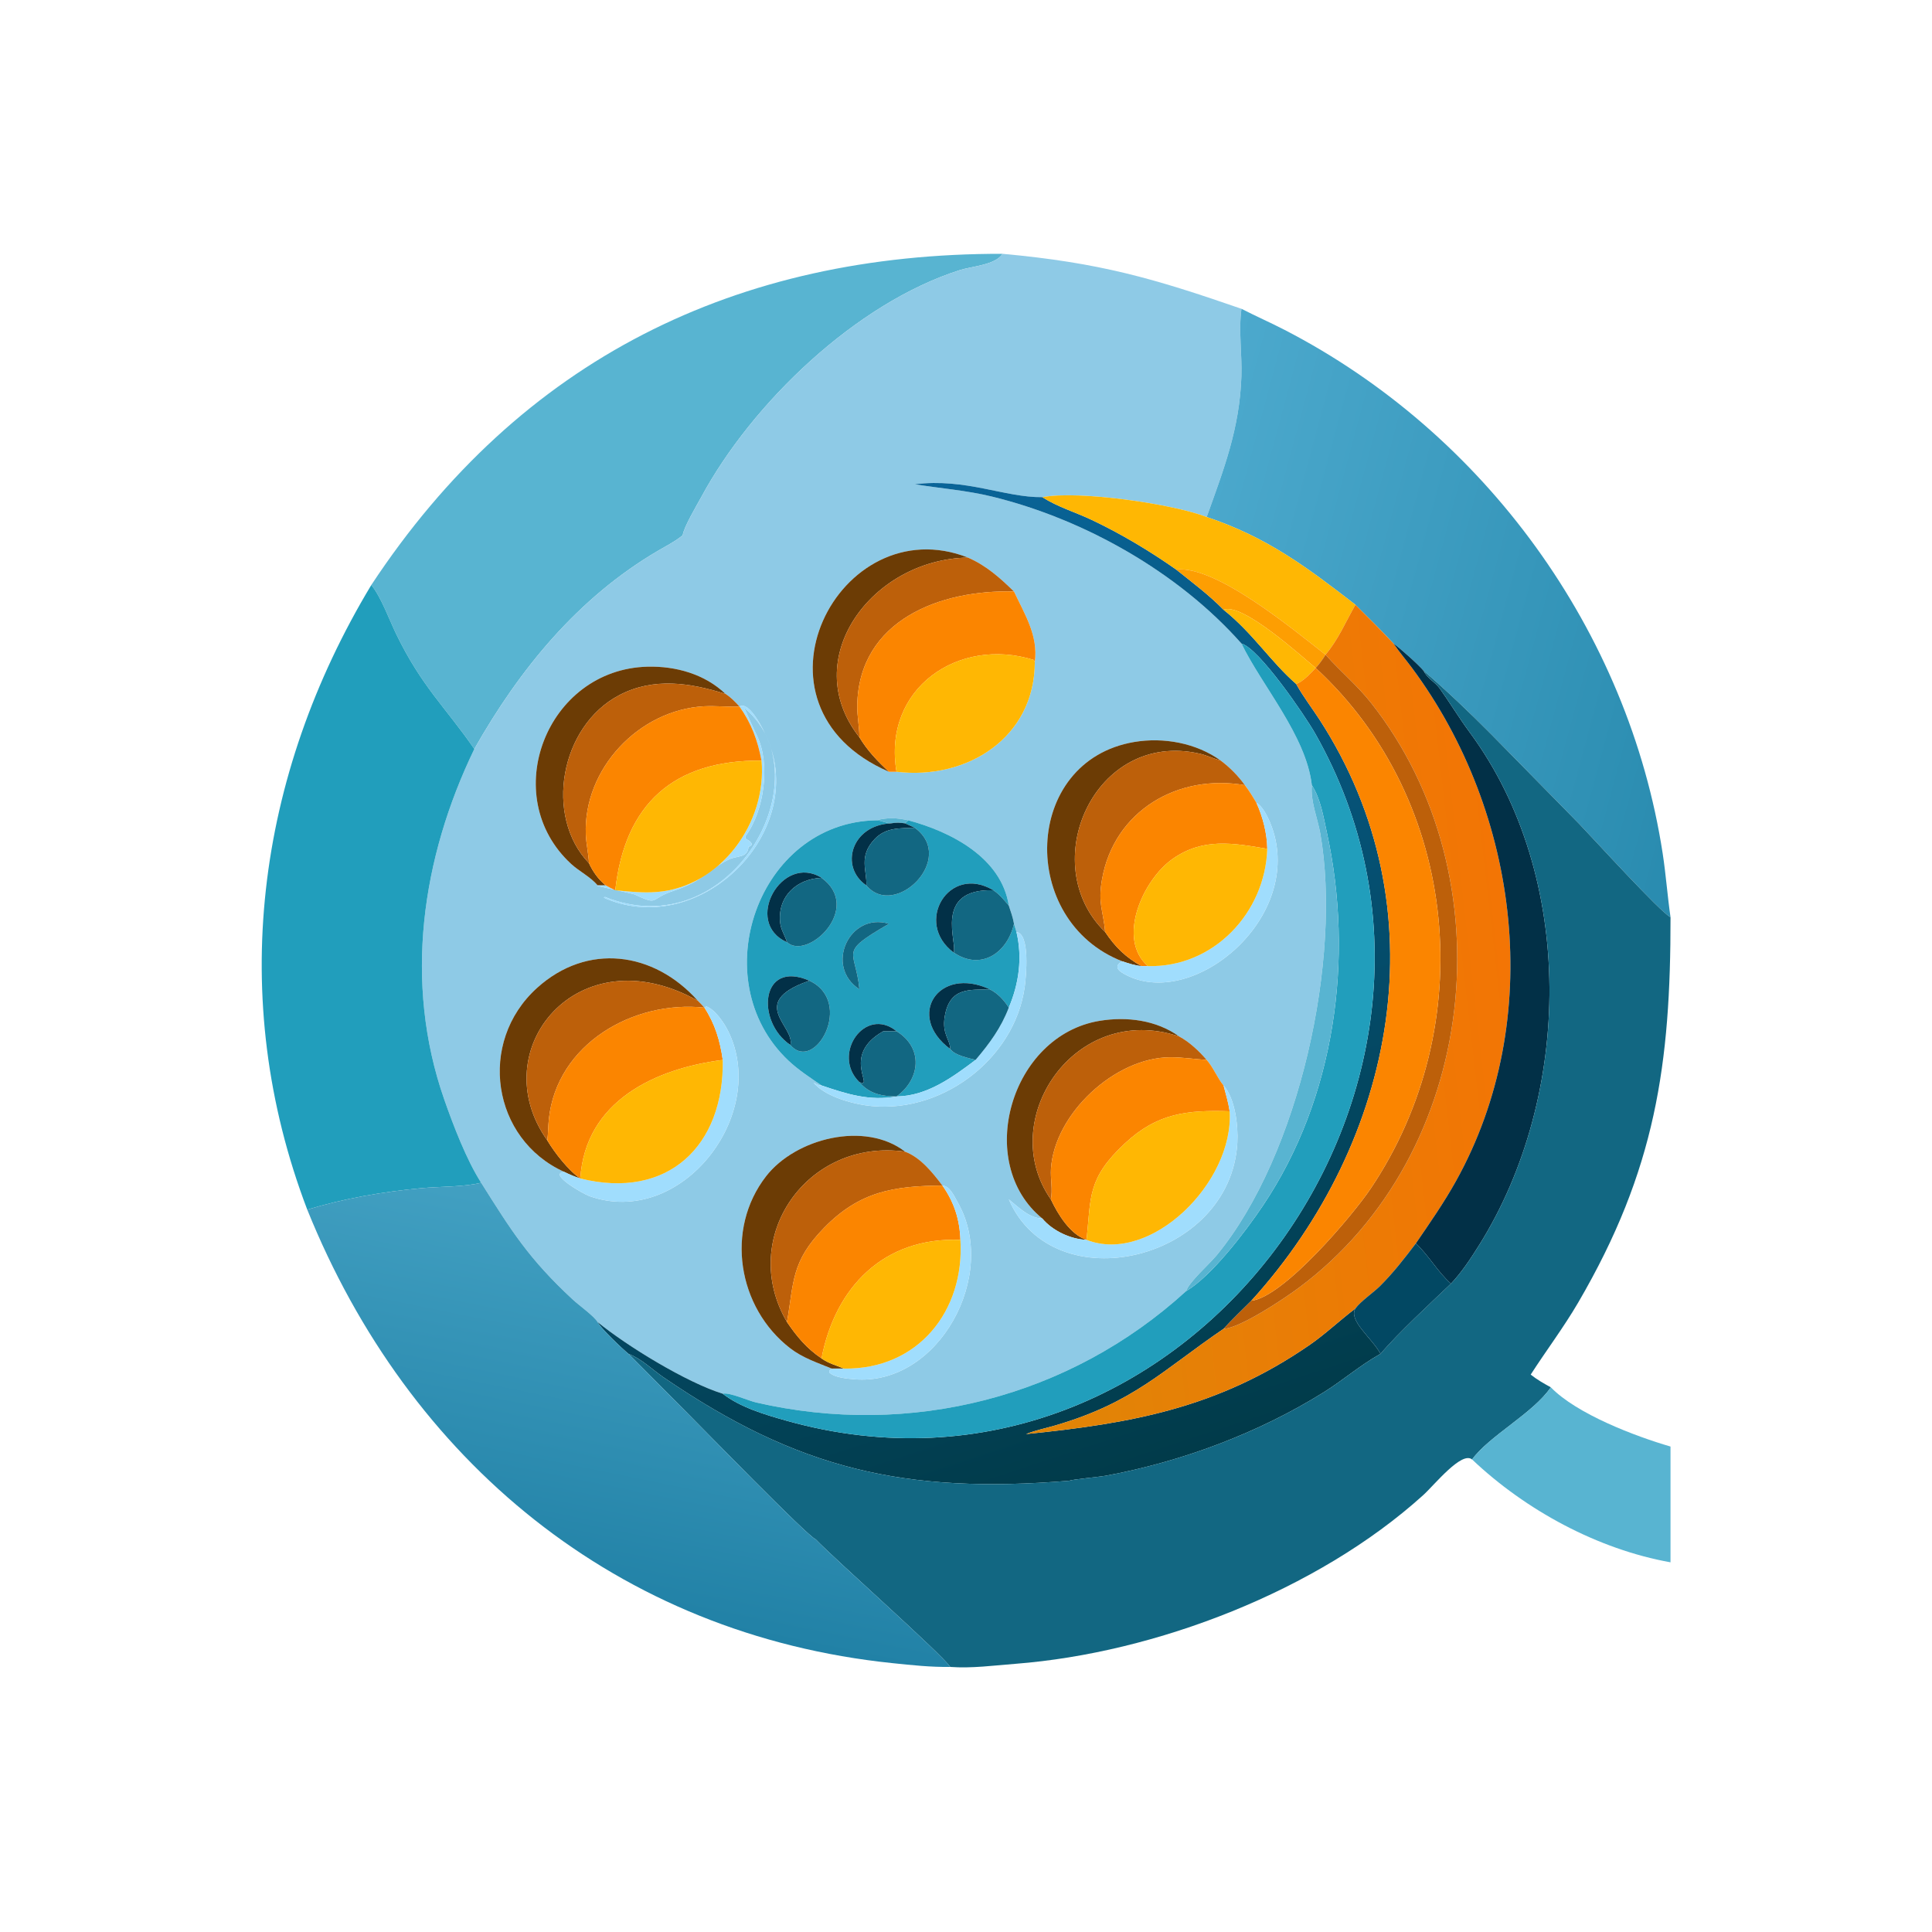 <?xml version="1.0" encoding="utf-8" ?>
<svg xmlns="http://www.w3.org/2000/svg" xmlns:xlink="http://www.w3.org/1999/xlink" width="1024" height="1024">
	<path fill="#58B4D1" transform="scale(2 2)" d="M98.399 155.03C137.983 95.028 195.314 67.134 265.688 67.263C263.818 70.241 257.573 70.557 254.349 71.586C226.765 80.391 199.354 106.82 185.927 131.582C184.704 133.837 181.231 139.641 180.92 141.849L180.658 142.062C178.716 143.614 176.413 144.759 174.273 146.018C153.124 158.467 137.703 177.319 125.701 198.492C118.01 187.343 111.798 182.023 105.035 168.105C103.155 164.236 100.993 158.195 98.399 155.03Z"/>
	<path fill="#8ECAE6" transform="scale(2 2)" d="M265.688 67.263C291.448 69.624 305.62 73.735 329.006 81.838C328.191 87.687 329.192 93.852 328.985 99.786C328.499 113.691 324.307 124.365 319.784 137.013C311.095 133.597 285.984 129.898 276.228 131.756C266.172 131.855 256.034 126.66 242.426 128.332C249.252 129.446 256.059 129.937 262.813 131.58C287.229 137.522 312.196 151.571 329.006 170.548C334.396 181.714 346.159 194.98 347.654 208.085C347.244 212.372 349.167 216.752 349.899 220.933C355.653 253.796 344.466 305.985 322.399 332.691C320.384 335.13 315.192 339.639 314.311 342.183C283.485 370.315 241.257 381.096 200.351 371.664C198.289 371.189 193.313 368.928 191.538 369.349C181.974 366.413 166.014 356.624 158.38 350.362C157.343 348.692 153.458 345.946 151.781 344.391C140.079 333.54 135.513 326.144 127.507 313.437C123.627 307.396 120.084 298.126 117.711 291.322C106.919 260.374 111.736 227.398 125.701 198.492C137.703 177.319 153.124 158.467 174.273 146.018C176.413 144.759 178.716 143.614 180.658 142.062L180.92 141.849C181.231 139.641 184.704 133.837 185.927 131.582C199.354 106.82 226.765 80.391 254.349 71.586C257.573 70.557 263.818 70.241 265.688 67.263ZM256.527 147.769C222.378 134.319 195.145 187.025 235.586 204.531L237.583 204.531C256.314 206.754 274.191 195.5 274.241 175.448C275.174 168.41 271.564 162.831 268.718 156.76C264.981 153.111 261.361 149.872 256.527 147.769ZM192.271 183.9C186.797 178.643 179.063 176.486 171.596 176.677C144.831 177.36 131.843 210.995 151.368 228.96C153.489 230.912 156.598 232.446 158.38 234.645L158.271 234.757C158.87 234.864 167.869 236.907 168.038 236.983C174.973 240.118 171.621 238.326 178.686 235.998C186.578 233.398 187.483 230.584 193.11 227.781C195.283 226.698 198.101 227.474 198.367 224.413C200.33 223.809 198.328 222.638 197.586 222.266L197.56 221.583C202.546 214.916 204.176 202.545 200.694 195.191C199.565 192.806 198.421 190.353 197.366 187.934L197.505 187.769C218.861 206.205 193.536 251.034 160.33 237.698L160.013 237.841C160.26 237.994 160.505 238.118 160.774 238.229C185.87 248.531 214.004 220.598 203.365 195.718C202.537 193.781 198.605 185.605 195.979 187.25L195.979 187.25C194.907 186.061 193.637 184.741 192.271 183.9ZM323.52 201.571C317.036 196.904 308.392 195.323 300.6 196.633C270.969 201.616 269.764 244.041 297.466 254.776C295.775 255.508 295.711 256.738 297.226 257.687C314.356 268.419 344.021 245.271 337.73 221.347C337.078 218.866 335.275 214.087 332.957 212.745C332.007 211.128 331.048 209.579 329.911 208.085C328.129 205.605 325.96 203.409 323.52 201.571ZM232.233 217.388C200.867 217.938 186.315 259.658 208.904 281.034C211.588 283.574 214.68 285.561 217.711 287.651C216.975 287.68 216.503 287.385 215.871 287.056L215.592 286.909C218.476 290.357 224.985 292.265 229.285 292.91C248.73 295.827 268.854 281.089 271.561 261.517C271.924 258.887 273.046 247.44 269.376 247.006L268.718 244.815C268.44 243.159 267.87 241.588 267.341 240C265.401 227.248 251.947 220.396 240.704 217.388C237.578 216.721 235.398 216.598 232.233 217.388ZM184.921 265.199C173.264 252.122 155.612 249.769 142.301 261.833C126.421 276.224 130.36 301.911 149.528 310.563C145.059 310.982 154.603 316.419 156.172 316.977C180.557 325.645 203.969 295.271 192.915 273.144C191.864 271.039 189.446 267.481 187.173 266.709L186.669 267.026L186.669 267.026C186.133 266.387 185.503 265.799 184.921 265.199ZM312.479 274.667C306.45 270.328 298.63 269.352 291.421 270.531C267.822 274.389 258.117 308.17 276.228 322.922C272.667 322.783 269.994 319.969 267.341 317.849C279.27 345.33 326.163 334.123 327.909 302.845C328.159 298.36 327.348 291.155 324.245 287.651C322.546 285.584 321.617 282.981 319.784 280.891C317.781 278.555 315.209 276.118 312.479 274.667ZM239.859 305.207C229.226 296.987 210.841 301.675 203.042 311.693C192.072 325.786 195.5 346.582 209.416 357.311C212.727 359.864 216.616 361.135 220.434 362.693C220.194 362.827 219.974 363.06 219.765 363.241L219.792 363.738C221.2 365.08 224.482 365.358 226.368 365.52C248.68 367.432 264.84 337.805 253.769 318.578C252.91 317.085 251.745 314.304 249.747 314.179L249.747 314.179C247.169 310.776 243.961 306.737 239.859 305.207Z"/>
	<defs>
		<linearGradient id="gradient_0" gradientUnits="userSpaceOnUse" x1="457.934" y1="181.871" x2="312.6" y2="142.754">
			<stop offset="0" stop-color="#298BAF"/>
			<stop offset="1" stop-color="#4CA9CD"/>
		</linearGradient>
	</defs>
	<path fill="url(#gradient_0)" transform="scale(2 2)" d="M319.784 137.013C324.307 124.365 328.499 113.691 328.985 99.786C329.192 93.852 328.191 87.687 329.006 81.838C332.789 83.78 336.686 85.489 340.462 87.44C393.435 114.802 431.57 167.256 440.626 226.165C441.49 231.784 441.891 237.444 442.703 243.063C440.184 241.949 421.849 221.798 418.484 218.319L395.209 194.618C389.477 188.844 383.466 183.099 377.292 177.804C376.04 176.243 370.994 171.76 369.3 170.548C366.008 167.038 362.619 163.647 359.2 160.262C346.322 150.312 335.755 142.334 319.784 137.013Z"/>
	<defs>
		<linearGradient id="gradient_1" gradientUnits="userSpaceOnUse" x1="296.993" y1="390.689" x2="214.677" y2="140.193">
			<stop offset="0" stop-color="#013B4A"/>
			<stop offset="1" stop-color="#096498"/>
		</linearGradient>
	</defs>
	<path fill="url(#gradient_1)" transform="scale(2 2)" d="M242.426 128.332C256.034 126.66 266.172 131.855 276.228 131.756C280.256 134.342 285 135.736 289.326 137.785C297.126 141.479 304.636 145.98 311.696 150.936C315.942 154.344 320.441 157.692 324.245 161.591C332.035 167.799 336.827 175.471 343.503 181.265L343.719 181.649C345.511 184.801 347.736 187.696 349.707 190.737C382.101 240.716 370.052 302.371 331.599 344.722C329.154 347.186 326.576 349.594 324.245 352.162C308.233 363.052 300.475 371.68 279.62 377.77C277.049 378.521 274.405 379.04 271.914 380.046C299.927 377.213 322.836 373.114 346.991 356.472C351.3 353.503 355.036 349.901 359.2 346.765C357.248 349.935 363.65 354.65 365.857 358.789L365.495 358.989C360.406 361.851 355.793 365.856 350.802 368.969C333.421 379.808 313.146 387.365 292.976 391.1C291.406 391.391 284.071 392.062 283.336 392.418C239.659 395.974 211.399 389.329 175.835 365.003C172.837 362.953 170.005 360.081 166.576 358.789C165.045 357.576 158.99 351.802 158.38 350.362C166.014 356.624 181.974 366.413 191.538 369.349C196.15 372.954 202.716 374.893 208.328 376.475C314.137 406.305 401.112 286.909 348.513 194.353C345.79 189.561 333.658 171.824 329.006 170.548C312.196 151.571 287.229 137.522 262.813 131.58C256.059 129.937 249.252 129.446 242.426 128.332Z"/>
	<path fill="#FFB703" transform="scale(2 2)" d="M276.228 131.756C285.984 129.898 311.095 133.597 319.784 137.013C335.755 142.334 346.322 150.312 359.2 160.262C356.596 164.828 354.704 169.426 351.277 173.502L351.277 173.502C342.174 166.402 322.189 149.809 311.696 150.936C304.636 145.98 297.126 141.479 289.326 137.785C285 135.736 280.256 134.342 276.228 131.756Z"/>
	<path fill="#6C3C05" transform="scale(2 2)" d="M256.527 147.769C231.066 148.193 211.387 174.638 227.753 195.396C229.904 198.975 232.536 201.7 235.586 204.531C195.145 187.025 222.378 134.319 256.527 147.769Z"/>
	<path fill="#BD600A" transform="scale(2 2)" d="M227.753 195.396C211.387 174.638 231.066 148.193 256.527 147.769C261.361 149.872 264.981 153.111 268.718 156.76C249.407 156.199 227.616 164.218 227.177 186.887C227.122 189.751 227.753 192.552 227.753 195.396Z"/>
	<path fill="#FD9E02" transform="scale(2 2)" d="M311.696 150.936C322.189 149.809 342.174 166.402 351.277 173.502C350.496 174.781 349.672 175.905 348.671 177.024L348.671 177.024C344.879 173.918 329.217 159.58 324.245 161.591C320.441 157.692 315.942 154.344 311.696 150.936Z"/>
	<path fill="#219EBC" transform="scale(2 2)" d="M98.399 155.03C100.993 158.195 103.155 164.236 105.035 168.105C111.798 182.023 118.01 187.343 125.701 198.492C111.736 227.398 106.919 260.374 117.711 291.322C120.084 298.126 123.627 307.396 127.507 313.437C123.117 314.56 116.444 314.44 111.748 314.869C101.573 315.798 91.211 317.594 81.427 320.568C60.014 264.455 67.957 205.555 98.399 155.03Z"/>
	<path fill="#FB8500" transform="scale(2 2)" d="M227.753 195.396C227.753 192.552 227.122 189.751 227.177 186.887C227.616 164.218 249.407 156.199 268.718 156.76C271.564 162.831 275.174 168.41 274.241 175.448L273.955 174.891C253.973 168.611 233.86 182.46 237.583 204.531L235.586 204.531C232.536 201.7 229.904 198.975 227.753 195.396Z"/>
	<defs>
		<linearGradient id="gradient_2" gradientUnits="userSpaceOnUse" x1="401.31" y1="260.705" x2="264.24" y2="276.374">
			<stop offset="0" stop-color="#F37505"/>
			<stop offset="1" stop-color="#E08506"/>
		</linearGradient>
	</defs>
	<path fill="url(#gradient_2)" transform="scale(2 2)" d="M351.277 173.502C354.704 169.426 356.596 164.828 359.2 160.262C362.619 163.647 366.008 167.038 369.3 170.548L369.435 170.749C370.904 172.903 372.623 174.895 374.178 176.99C402.811 215.556 409.621 270.216 385.874 312.953C382.684 318.694 378.918 324.095 375.216 329.512C372.251 333.413 369.249 337.298 365.771 340.764C363.995 342.535 360.544 344.878 359.2 346.765C355.036 349.901 351.3 353.503 346.991 356.472C322.836 373.114 299.927 377.213 271.914 380.046C274.405 379.04 277.049 378.521 279.62 377.77C300.475 371.68 308.233 363.052 324.245 352.162C328.62 351.967 340.151 344.276 344.081 341.367C391.986 305.905 399.837 232.527 363.369 186.295C359.732 181.684 355.3 177.999 351.419 173.663L351.277 173.502Z"/>
	<path fill="#FFB703" transform="scale(2 2)" d="M324.245 161.591C329.217 159.58 344.879 173.918 348.671 177.024C347.157 178.534 345.53 180.49 343.503 181.265C336.827 175.471 332.035 167.799 324.245 161.591Z"/>
	<path fill="#219EBC" transform="scale(2 2)" d="M329.006 170.548C333.658 171.824 345.79 189.561 348.513 194.353C401.112 286.909 314.137 406.305 208.328 376.475C202.716 374.893 196.15 372.954 191.538 369.349C193.313 368.928 198.289 371.189 200.351 371.664C241.257 381.096 283.485 370.315 314.311 342.183C321.1 338.172 330.051 326.397 334.641 319.578C353.868 291.017 358.893 253.897 351.63 220.608C350.723 216.447 349.982 211.711 347.654 208.085C346.159 194.98 334.396 181.714 329.006 170.548Z"/>
	<path fill="#023047" transform="scale(2 2)" d="M369.3 170.548C370.994 171.76 376.04 176.243 377.292 177.804C378.28 179.834 380.288 180.699 381.547 182.455C384.213 186.173 386.498 190.032 389.519 194.125C417.721 232.321 416.78 290.415 391.973 329.992C389.74 333.555 387.415 337.111 384.522 340.181C381.022 337.097 378.652 332.722 375.216 329.512C378.918 324.095 382.684 318.694 385.874 312.953C409.621 270.216 402.811 215.556 374.178 176.99C372.623 174.895 370.904 172.903 369.435 170.749L369.3 170.548Z"/>
	<path fill="#FFB703" transform="scale(2 2)" d="M237.583 204.531C233.86 182.46 253.973 168.611 273.955 174.891L274.241 175.448C274.191 195.5 256.314 206.754 237.583 204.531Z"/>
	<path fill="#BD600A" transform="scale(2 2)" d="M351.277 173.502L351.277 173.502L351.419 173.663C355.3 177.999 359.732 181.684 363.369 186.295C399.837 232.527 391.986 305.905 344.081 341.367C340.151 344.276 328.62 351.967 324.245 352.162C326.576 349.594 329.154 347.186 331.599 344.722C340.298 343.689 358.553 321.965 363.262 314.962C392.159 271.985 387.023 212.459 348.671 177.024C349.672 175.905 350.496 174.781 351.277 173.502Z"/>
	<path fill="#6C3C05" transform="scale(2 2)" d="M192.271 183.9C182.899 180.947 173.218 179.446 164.116 184.219C148.455 192.431 144.176 216.325 156.085 228.759C157.112 230.997 158.6 233.095 160.528 234.645L158.38 234.645C156.598 232.446 153.489 230.912 151.368 228.96C131.843 210.995 144.831 177.36 171.596 176.677C179.063 176.486 186.797 178.643 192.271 183.9Z"/>
	<path fill="#FB8500" transform="scale(2 2)" d="M348.671 177.024L348.671 177.024C387.023 212.459 392.159 271.985 363.262 314.962C358.553 321.965 340.298 343.689 331.599 344.722C370.052 302.371 382.101 240.716 349.707 190.737C347.736 187.696 345.511 184.801 343.719 181.649L343.503 181.265C345.53 180.49 347.157 178.534 348.671 177.024Z"/>
	<path fill="#126782" transform="scale(2 2)" d="M377.292 177.804C383.466 183.099 389.477 188.844 395.209 194.618L418.484 218.319C421.849 221.798 440.184 241.949 442.703 243.063C442.751 281.976 438.765 310.058 418.226 345.208C414.367 351.81 409.782 357.869 405.651 364.283C407.344 365.624 409.091 366.623 410.982 367.65C406.316 374.534 394.662 380.501 390.12 386.774C387.358 384.472 380.104 393.566 377.146 396.241C349.128 421.571 306.25 438.049 269.081 440.93C263.466 441.365 257.439 442.176 251.819 441.753C249.674 438.436 221.268 413.272 216.167 407.941C213.945 407.097 185.617 377.918 181.585 373.909L166.576 358.789C170.005 360.081 172.837 362.953 175.835 365.003C211.399 389.329 239.659 395.974 283.336 392.418C284.071 392.062 291.406 391.391 292.976 391.1C313.146 387.365 333.421 379.808 350.802 368.969C355.793 365.856 360.406 361.851 365.495 358.989L365.857 358.789C370.476 353.286 379.202 345.264 384.522 340.181C387.415 337.111 389.74 333.555 391.973 329.992C416.78 290.415 417.721 232.321 389.519 194.125C386.498 190.032 384.213 186.173 381.547 182.455C380.288 180.699 378.28 179.834 377.292 177.804Z"/>
	<path fill="#BD600A" transform="scale(2 2)" d="M156.085 228.759C144.176 216.325 148.455 192.431 164.116 184.219C173.218 179.446 182.899 180.947 192.271 183.9C193.637 184.741 194.907 186.061 195.979 187.25L195.719 187.262C192.681 187.375 189.657 187.013 186.61 187.176C169.318 188.104 154.564 203.739 155.249 221.17C155.349 223.719 155.979 226.228 156.085 228.759Z"/>
	<path fill="#A0DDFD" transform="scale(2 2)" d="M195.979 187.25C198.605 185.605 202.537 193.781 203.365 195.718C214.004 220.598 185.87 248.531 160.774 238.229C160.505 238.118 160.26 237.994 160.013 237.841L160.33 237.698C193.536 251.034 218.861 206.205 197.505 187.769L197.366 187.934C198.421 190.353 199.565 192.806 200.694 195.191C204.176 202.545 202.546 214.916 197.56 221.583L197.586 222.266C198.328 222.638 200.33 223.809 198.367 224.413C198.101 227.474 195.283 226.698 193.11 227.781C187.483 230.584 186.578 233.398 178.686 235.998C171.621 238.326 174.973 240.118 168.038 236.983C167.869 236.907 158.87 234.864 158.271 234.757L158.38 234.645L160.528 234.645C161.36 235.112 162.185 235.543 163.059 235.926C166.698 236.289 170.387 236.683 174.045 236.393C191.029 235.05 203.314 217.923 201.813 201.571C200.807 196.252 199.129 191.669 195.979 187.25Z"/>
	<path fill="#FB8500" transform="scale(2 2)" d="M156.085 228.759C155.979 226.228 155.349 223.719 155.249 221.17C154.564 203.739 169.318 188.104 186.61 187.176C189.657 187.013 192.681 187.375 195.719 187.262L195.979 187.25L195.979 187.25C199.129 191.669 200.807 196.252 201.813 201.571C178.482 201.344 165.567 213.11 163.059 235.926C162.185 235.543 161.36 235.112 160.528 234.645C158.6 233.095 157.112 230.997 156.085 228.759Z"/>
	<path fill="#6C3C05" transform="scale(2 2)" d="M323.52 201.571C321.619 201.057 319.835 200.167 317.918 199.73C290.005 193.363 274.362 229.008 292.887 247.006C295.521 250.96 298.344 253.725 302.508 256.027C300.746 255.866 299.138 255.321 297.466 254.776C269.764 244.041 270.969 201.616 300.6 196.633C308.392 195.323 317.036 196.904 323.52 201.571Z"/>
	<path fill="#BD600A" transform="scale(2 2)" d="M292.887 247.006C274.362 229.008 290.005 193.363 317.918 199.73C319.835 200.167 321.619 201.057 323.52 201.571C325.96 203.409 328.129 205.605 329.911 208.085C312.252 204.961 295.211 214.816 292.032 233.123C290.932 239.459 292.35 241.201 292.887 247.006Z"/>
	<path fill="#FFB703" transform="scale(2 2)" d="M163.059 235.926C165.567 213.11 178.482 201.344 201.813 201.571C203.314 217.923 191.029 235.05 174.045 236.393C170.387 236.683 166.698 236.289 163.059 235.926Z"/>
	<path fill="#FB8500" transform="scale(2 2)" d="M292.887 247.006C292.35 241.201 290.932 239.459 292.032 233.123C295.211 214.816 312.252 204.961 329.911 208.085C331.048 209.579 332.007 211.128 332.957 212.745C334.659 216.484 335.775 220.825 335.841 224.948C326.797 223.413 318.812 221.962 310.769 227.606C302.838 233.172 295.894 248.806 304.198 256.027L302.508 256.027C298.344 253.725 295.521 250.96 292.887 247.006Z"/>
	<path fill="#58B4D1" transform="scale(2 2)" d="M314.311 342.183C315.192 339.639 320.384 335.13 322.399 332.691C344.466 305.985 355.653 253.796 349.899 220.933C349.167 216.752 347.244 212.372 347.654 208.085C349.982 211.711 350.723 216.447 351.63 220.608C358.893 253.897 353.868 291.017 334.641 319.578C330.051 326.397 321.1 338.172 314.311 342.183Z"/>
	<path fill="#A0DDFD" transform="scale(2 2)" d="M332.957 212.745C335.275 214.087 337.078 218.866 337.73 221.347C344.021 245.271 314.356 268.419 297.226 257.687C295.711 256.738 295.775 255.508 297.466 254.776C299.138 255.321 300.746 255.866 302.508 256.027L304.198 256.027C321.617 256.472 335.293 241.872 335.841 224.948C335.775 220.825 334.659 216.484 332.957 212.745Z"/>
	<path fill="#58B4D1" transform="scale(2 2)" d="M232.233 217.388C235.398 216.598 237.578 216.721 240.704 217.388L239.859 218.199C238.574 217.996 237.417 217.953 236.137 218.199C234.736 218.179 233.646 217.464 232.233 217.388Z"/>
	<path fill="#219EBC" transform="scale(2 2)" d="M217.711 287.651C214.68 285.561 211.588 283.574 208.904 281.034C186.315 259.658 200.867 217.938 232.233 217.388C233.646 217.464 234.736 218.179 236.137 218.199C225.591 218.643 222.418 229.768 229.601 234.645C237.132 243.67 253.595 227.549 242.426 219.368C241.578 218.963 240.715 218.587 239.859 218.199L240.704 217.388C251.947 220.396 265.401 227.248 267.341 240C266.095 238.519 264.88 236.986 263.239 235.926C251.417 228.857 242.119 244.582 252.738 252.428C259.824 257.277 266.888 252.714 268.718 244.815L269.376 247.006C270.979 253.801 270.045 260.642 267.341 267.026C266.025 265.003 264.462 263.259 262.272 262.166C248.75 255.874 239.943 269.179 251.819 278.002C253.115 279.72 256.551 280.343 258.536 280.891C252.396 285.502 245.638 290.489 237.583 290.568C243.823 286.089 244.85 277.758 237.583 273.278C229.244 266.491 220.261 279.455 227.753 286.782C230.347 289.886 233.797 290.539 237.583 290.568C230.444 291.856 224.413 289.928 217.711 287.651ZM217.711 232.63C207.24 226.039 196.798 244.525 208.56 249.69C213.997 254.674 228.775 240.681 217.711 232.63ZM235.586 244.815C225.116 241.628 218.394 256.114 227.753 262.166C226.729 251.446 221.979 252.725 235.401 244.925L235.586 244.815ZM214.493 259.889C201.459 254.217 200.309 270.785 209.459 276.933C215.897 284.536 226.506 265.539 214.493 259.889Z"/>
	<path fill="#023047" transform="scale(2 2)" d="M236.137 218.199C237.417 217.953 238.574 217.996 239.859 218.199C240.715 218.587 241.578 218.963 242.426 219.368C238.532 219.521 234.78 219.223 231.799 222.36C227.457 226.93 229.775 230.686 229.601 234.645C222.418 229.768 225.591 218.643 236.137 218.199Z"/>
	<path fill="#126782" transform="scale(2 2)" d="M242.426 219.368C253.595 227.549 237.132 243.67 229.601 234.645C229.775 230.686 227.457 226.93 231.799 222.36C234.78 219.223 238.532 219.521 242.426 219.368Z"/>
	<path fill="#FFB703" transform="scale(2 2)" d="M304.198 256.027C295.894 248.806 302.838 233.172 310.769 227.606C318.812 221.962 326.797 223.413 335.841 224.948C335.293 241.872 321.617 256.472 304.198 256.027Z"/>
	<path fill="#023047" transform="scale(2 2)" d="M208.56 249.69C196.798 244.525 207.24 226.039 217.711 232.63C211.139 232.899 206.118 237.482 206.727 244.344C206.912 246.424 207.985 247.791 208.56 249.69Z"/>
	<path fill="#126782" transform="scale(2 2)" d="M217.711 232.63C228.775 240.681 213.997 254.674 208.56 249.69C207.985 247.791 206.912 246.424 206.727 244.344C206.118 237.482 211.139 232.899 217.711 232.63Z"/>
	<path fill="#023047" transform="scale(2 2)" d="M252.738 252.428C242.119 244.582 251.417 228.857 263.239 235.926C247.187 235.447 253.817 250.063 252.738 252.428Z"/>
	<path fill="#126782" transform="scale(2 2)" d="M263.239 235.926C264.88 236.986 266.095 238.519 267.341 240C267.87 241.588 268.44 243.159 268.718 244.815C266.888 252.714 259.824 257.277 252.738 252.428C253.817 250.063 247.187 235.447 263.239 235.926Z"/>
	<path fill="#126782" transform="scale(2 2)" d="M227.753 262.166C218.394 256.114 225.116 241.628 235.586 244.815L235.401 244.925C221.979 252.725 226.729 251.446 227.753 262.166Z"/>
	<path fill="#A0DDFD" transform="scale(2 2)" d="M269.376 247.006C273.046 247.44 271.924 258.887 271.561 261.517C268.854 281.089 248.73 295.827 229.285 292.91C224.985 292.265 218.476 290.357 215.592 286.909L215.871 287.056C216.503 287.385 216.975 287.68 217.711 287.651C224.413 289.928 230.444 291.856 237.583 290.568L237.583 290.568C245.638 290.489 252.396 285.502 258.536 280.891C262.22 276.558 265.289 272.394 267.341 267.026C270.045 260.642 270.979 253.801 269.376 247.006Z"/>
	<path fill="#6C3C05" transform="scale(2 2)" d="M184.921 265.199C153.132 247.379 128.011 278.324 145.044 302.222C146.987 305.49 150.659 310.222 153.788 312.31L153.788 312.31C152.294 311.837 150.935 311.251 149.528 310.563C130.36 301.911 126.421 276.224 142.301 261.833C155.612 249.769 173.264 252.122 184.921 265.199Z"/>
	<path fill="#023047" transform="scale(2 2)" d="M209.459 276.933C200.309 270.785 201.459 254.217 214.493 259.889L214.143 260.017C198.035 265.792 210.796 272.063 209.459 276.933Z"/>
	<path fill="#BD600A" transform="scale(2 2)" d="M145.044 302.222C128.011 278.324 153.132 247.379 184.921 265.199C185.503 265.799 186.133 266.387 186.669 267.026C167.724 265.021 147.578 276.713 145.457 296.545C145.256 298.43 145.286 300.343 145.044 302.222Z"/>
	<path fill="#126782" transform="scale(2 2)" d="M214.493 259.889C226.506 265.539 215.897 284.536 209.459 276.933C210.796 272.063 198.035 265.792 214.143 260.017L214.493 259.889Z"/>
	<path fill="#023047" transform="scale(2 2)" d="M251.819 278.002C239.943 269.179 248.75 255.874 262.272 262.166C257.189 262.445 251.679 261.382 250.361 269.417C249.599 274.066 251.763 275.37 251.819 278.002Z"/>
	<path fill="#126782" transform="scale(2 2)" d="M262.272 262.166C264.462 263.259 266.025 265.003 267.341 267.026C265.289 272.394 262.22 276.558 258.536 280.891C256.551 280.343 253.115 279.72 251.819 278.002C251.763 275.37 249.599 274.066 250.361 269.417C251.679 261.382 257.189 262.445 262.272 262.166Z"/>
	<path fill="#FB8500" transform="scale(2 2)" d="M145.044 302.222C145.286 300.343 145.256 298.43 145.457 296.545C147.578 276.713 167.724 265.021 186.669 267.026L186.669 267.026C189.504 271.376 190.815 275.78 191.538 280.891C173.741 283.149 155.125 291.725 153.788 312.31C150.659 310.222 146.987 305.49 145.044 302.222Z"/>
	<path fill="#A0DDFD" transform="scale(2 2)" d="M186.669 267.026L187.173 266.709C189.446 267.481 191.864 271.039 192.915 273.144C203.969 295.271 180.557 325.645 156.172 316.977C154.603 316.419 145.059 310.982 149.528 310.563C150.935 311.251 152.294 311.837 153.788 312.31C176.972 318.072 191.937 303.66 191.538 280.891C190.815 275.78 189.504 271.376 186.669 267.026Z"/>
	<path fill="#6C3C05" transform="scale(2 2)" d="M312.479 274.667C284.706 265.344 263.835 296.946 278.489 317.849C280.341 321.779 283.594 327.129 287.948 328.574L287.948 328.574C283.724 328.404 278.937 326.173 276.228 322.922C258.117 308.17 267.822 274.389 291.421 270.531C298.63 269.352 306.45 270.328 312.479 274.667Z"/>
	<path fill="#023047" transform="scale(2 2)" d="M227.753 286.782C220.261 279.455 229.244 266.491 237.583 273.278L234.106 273.278C222.691 279.693 231.945 288.485 227.753 286.782Z"/>
	<path fill="#126782" transform="scale(2 2)" d="M237.583 273.278C244.85 277.758 243.823 286.089 237.583 290.568L237.583 290.568C233.797 290.539 230.347 289.886 227.753 286.782C231.945 288.485 222.691 279.693 234.106 273.278L237.583 273.278Z"/>
	<path fill="#BD600A" transform="scale(2 2)" d="M278.489 317.849C263.835 296.946 284.706 265.344 312.479 274.667C315.209 276.118 317.781 278.555 319.784 280.891C316.584 280.68 313.33 280.177 310.126 280.189C295.498 280.243 279.466 295.103 278.518 309.734C278.345 312.397 279.02 315.241 278.489 317.849Z"/>
	<path fill="#FB8500" transform="scale(2 2)" d="M278.489 317.849C279.02 315.241 278.345 312.397 278.518 309.734C279.466 295.103 295.498 280.243 310.126 280.189C313.33 280.177 316.584 280.68 319.784 280.891C321.617 282.981 322.546 285.584 324.245 287.651C324.845 289.906 325.531 292.189 325.872 294.499C314.57 294.143 306.739 294.965 298.122 302.99C288.071 312.35 289.151 317.256 287.948 328.574C283.594 327.129 280.341 321.779 278.489 317.849Z"/>
	<path fill="#FFB703" transform="scale(2 2)" d="M153.788 312.31C155.125 291.725 173.741 283.149 191.538 280.891C191.937 303.66 176.972 318.072 153.788 312.31L153.788 312.31Z"/>
	<path fill="#A0DDFD" transform="scale(2 2)" d="M324.245 287.651C327.348 291.155 328.159 298.36 327.909 302.845C326.163 334.123 279.27 345.33 267.341 317.849C269.994 319.969 272.667 322.783 276.228 322.922C278.937 326.173 283.724 328.404 287.948 328.574C304.919 335.231 327.028 313.325 325.872 294.499C325.531 292.189 324.845 289.906 324.245 287.651Z"/>
	<path fill="#FFB703" transform="scale(2 2)" d="M287.948 328.574C289.151 317.256 288.071 312.35 298.122 302.99C306.739 294.965 314.57 294.143 325.872 294.499C327.028 313.325 304.919 335.231 287.948 328.574L287.948 328.574Z"/>
	<path fill="#6C3C05" transform="scale(2 2)" d="M239.859 305.207C213.867 301.544 195.483 328.042 208.56 350.362C211.208 354.262 213.781 357.339 217.711 359.995C219.699 361.392 221.516 361.773 223.659 362.693L220.434 362.693C216.616 361.135 212.727 359.864 209.416 357.311C195.5 346.582 192.072 325.786 203.042 311.693C210.841 301.675 229.226 296.987 239.859 305.207Z"/>
	<path fill="#BD600A" transform="scale(2 2)" d="M208.56 350.362C195.483 328.042 213.867 301.544 239.859 305.207C243.961 306.737 247.169 310.776 249.747 314.179C236.851 314.297 227.841 315.697 218.359 325.414C209.614 334.375 210.41 339.815 208.56 350.362Z"/>
	<defs>
		<linearGradient id="gradient_3" gradientUnits="userSpaceOnUse" x1="157.345" y1="425.048" x2="177.917" y2="324.13">
			<stop offset="0" stop-color="#2181A6"/>
			<stop offset="1" stop-color="#42A0C2"/>
		</linearGradient>
	</defs>
	<path fill="url(#gradient_3)" transform="scale(2 2)" d="M127.507 313.437C135.513 326.144 140.079 333.54 151.781 344.391C153.458 345.946 157.343 348.692 158.38 350.362C158.99 351.802 165.045 357.576 166.576 358.789L181.585 373.909C185.617 377.918 213.945 407.097 216.167 407.941C221.268 413.272 249.674 438.436 251.819 441.753C246.724 441.829 241.608 441.278 236.546 440.754C163.538 433.203 108.252 387.067 81.427 320.568C91.211 317.594 101.573 315.798 111.748 314.869C116.444 314.44 123.117 314.56 127.507 313.437Z"/>
	<path fill="#FB8500" transform="scale(2 2)" d="M208.56 350.362C210.41 339.815 209.614 334.375 218.359 325.414C227.841 315.697 236.851 314.297 249.747 314.179L249.747 314.179C252.87 318.611 254.325 323.185 254.521 328.574C234.241 327.774 221.311 341.104 217.711 359.995C213.781 357.339 211.208 354.262 208.56 350.362Z"/>
	<path fill="#A0DDFD" transform="scale(2 2)" d="M249.747 314.179C251.745 314.304 252.91 317.085 253.769 318.578C264.84 337.805 248.68 367.432 226.368 365.52C224.482 365.358 221.2 365.08 219.792 363.738L219.765 363.241C219.974 363.06 220.194 362.827 220.434 362.693L223.659 362.693C243.276 362.987 255.669 347.42 254.521 328.574C254.325 323.185 252.87 318.611 249.747 314.179Z"/>
	<path fill="#FFB703" transform="scale(2 2)" d="M217.711 359.995C221.311 341.104 234.241 327.774 254.521 328.574C255.669 347.42 243.276 362.987 223.659 362.693C221.516 361.773 219.699 361.392 217.711 359.995Z"/>
	<path fill="#024863" transform="scale(2 2)" d="M375.216 329.512C378.652 332.722 381.022 337.097 384.522 340.181C379.202 345.264 370.476 353.286 365.857 358.789C363.65 354.65 357.248 349.935 359.2 346.765C360.544 344.878 363.995 342.535 365.771 340.764C369.249 337.298 372.251 333.413 375.216 329.512Z"/>
	<path fill="#58B4D1" transform="scale(2 2)" d="M410.982 367.65C417.877 374.747 433.321 380.617 442.703 383.348L442.703 414.031C423.418 410.573 404.325 400.242 390.12 386.774C394.662 380.501 406.316 374.534 410.982 367.65Z"/>
</svg>
